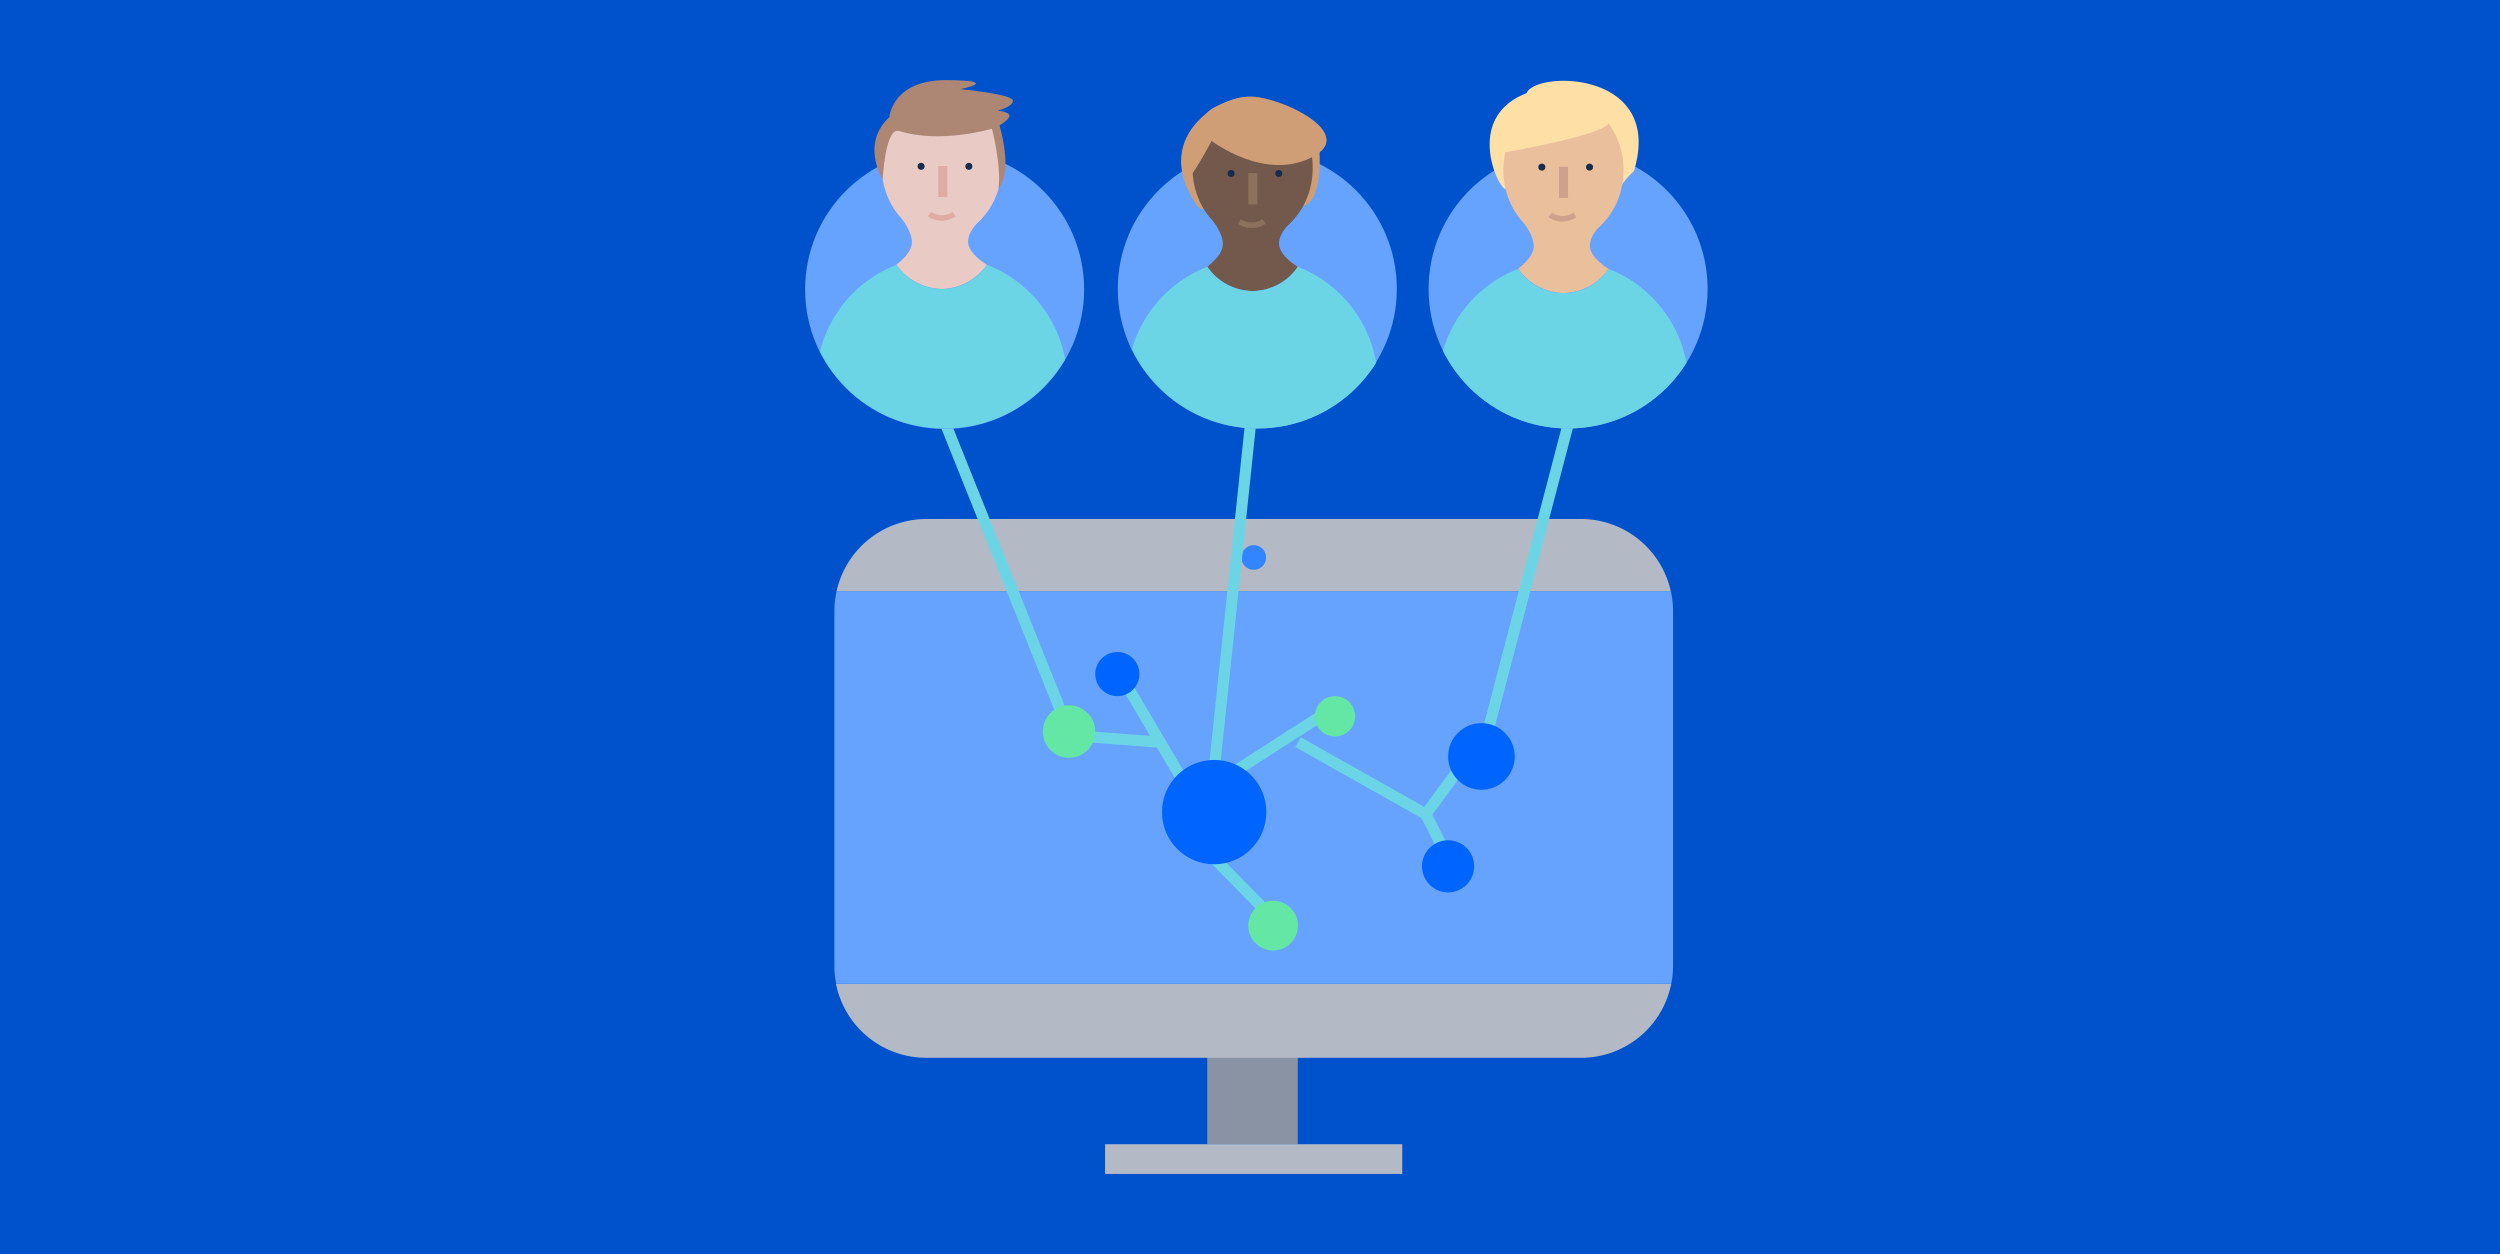 <svg id="Layer_1" data-name="Layer 1" xmlns="http://www.w3.org/2000/svg" xmlns:xlink="http://www.w3.org/1999/xlink" viewBox="0 0 622 312"><defs><style>.cls-1{fill:none;}.cls-2{fill:#0052cc;}.cls-3{fill:#8993a4;}.cls-4{fill:#b3bac5;}.cls-5{fill:#66a3ff;}.cls-6{fill:#6bd5e5;}.cls-7{fill:#3384ff;}.cls-8{fill:#e9cac5;}.cls-9{fill:#172b4d;}.cls-10{fill:#dfaca5;}.cls-11{fill:#ae8774;}.cls-12{fill:#0065ff;}.cls-13{fill:#64e6a5;}.cls-14{fill:#fee0a7;}.cls-15{fill:#eabf9b;}.cls-16{fill:#cea18a;}.cls-17{fill:#cf9e76;}.cls-18{fill:#72594b;}.cls-19{fill:#8b715e;}.cls-20{clip-path:url(#clip-path);}.cls-21{clip-path:url(#clip-path-2);}.cls-22{clip-path:url(#clip-path-3);}</style><clipPath id="clip-path"><circle class="cls-1" cx="390.14" cy="71.89" r="34.71"/></clipPath><clipPath id="clip-path-2"><circle class="cls-1" cx="312.95" cy="71.89" r="34.71"/></clipPath><clipPath id="clip-path-3"><circle class="cls-1" cx="235.02" cy="71.89" r="34.71"/></clipPath></defs><title>assigning-roles-and-responsibilities</title><rect class="cls-2" width="622" height="312"/><rect class="cls-3" x="300.36" y="256.95" width="22.53" height="27.73"/><path class="cls-4" d="M393.36,129.13H230.48a22.91,22.91,0,0,0-22.36,18.06H415.71A22.89,22.89,0,0,0,393.36,129.13Z"/><path class="cls-4" d="M230.48,263.18H393.36a22.88,22.88,0,0,0,22.44-18.36H208A22.89,22.89,0,0,0,230.48,263.18Z"/><path class="cls-5" d="M416.26,152a23.25,23.25,0,0,0-.54-4.85H208.13a23.25,23.25,0,0,0-.54,4.85v88.26a23.06,23.06,0,0,0,.46,4.53H415.8a22.32,22.32,0,0,0,.46-4.53Z"/><rect class="cls-6" x="248.39" y="98.19" width="2.77" height="86.95" transform="translate(-34.8 103.24) rotate(-21.87)"/><circle class="cls-7" cx="311.93" cy="138.7" r="3.07"/><circle class="cls-5" cx="235.02" cy="72.01" r="34.71"/><rect class="cls-4" x="274.94" y="284.68" width="73.94" height="7.39"/><ellipse class="cls-8" cx="234.29" cy="41.3" rx="14.95" ry="17.56"/><path class="cls-8" d="M234.29,71.89a14.07,14.07,0,0,0,11.24-6,30.82,30.82,0,0,0-22.48,0A14.1,14.1,0,0,0,234.29,71.89Z"/><path class="cls-8" d="M245.57,65.89s-4.72-2.73-4.72-5.74,3.44-5.78,3.44-5.78h-20s2.72,3.28,2.58,6.08-3.9,5.43-3.9,5.43Z"/><circle class="cls-9" cx="229.17" cy="41.38" r="0.87"/><circle class="cls-9" cx="241.05" cy="41.38" r="0.87"/><rect class="cls-10" x="233.45" y="41.3" width="2.25" height="7.74"/><path class="cls-10" d="M234.25,54.9a6,6,0,0,1-3.44-1.09l.86-1.1a4.7,4.7,0,0,0,5.34,0l.76,1.16A6.35,6.35,0,0,1,234.25,54.9Z"/><path class="cls-11" d="M219.61,44.63s-5.58-8.75,1.66-15.48c0,0,.65-9.36,14.44-9.22s3.23,2.25,3.23,2.25S251.88,23.43,252,25s-3.8,2.52-3.8,2.52,2.95.29,2.95,1.27-2.48,2.42-2.48,2.42,3.49,11.36-.25,15.7c.8-5.65-1.63-14.88-1.63-14.88s-12.81,3.82-23.06.56C220.24,31.5,219.61,44.63,219.61,44.63Z"/><rect class="cls-6" x="335" y="143.38" width="89.8" height="2.77" transform="translate(143.71 475.66) rotate(-75.34)"/><circle class="cls-5" cx="390.14" cy="71.89" r="34.71"/><rect class="cls-6" x="301.87" y="186.8" width="30.94" height="2.78" transform="matrix(0.84, -0.54, 0.54, 0.84, -51.44, 199.08)"/><rect class="cls-6" x="306.45" y="205.85" width="2.77" height="27.13" transform="translate(-65.5 278.81) rotate(-44.52)"/><rect class="cls-6" x="286.44" y="167.82" width="2.77" height="30.81" transform="translate(-53.17 171.44) rotate(-30.5)"/><rect class="cls-6" x="277.82" y="174.46" width="2.77" height="18.99" transform="translate(74.79 448.54) rotate(-85.69)"/><polygon class="cls-6" points="355.13 204.37 322.27 185.86 323.63 183.44 354.35 200.75 365.8 185.16 368.04 186.81 355.13 204.37"/><circle class="cls-12" cx="277.99" cy="167.71" r="5.49"/><circle class="cls-12" cx="368.58" cy="188.21" r="8.29"/><circle class="cls-13" cx="332.15" cy="178.22" r="5.01"/><circle class="cls-13" cx="316.75" cy="230.3" r="6.19"/><circle class="cls-13" cx="265.98" cy="182.01" r="6.53"/><rect class="cls-6" x="356.13" y="201.9" width="2.78" height="12.36" transform="translate(-55.36 182.54) rotate(-26.66)"/><circle class="cls-12" cx="360.29" cy="215.54" r="6.49"/><path class="cls-14" d="M379.79,56.36S376.25,47,374.54,47s-10.32-17.75,5.25-23.81c2.34-5.7,34.39-5.7,26.72,19.41a18.88,18.88,0,0,0-4.3,5.55C400.74,51.28,379.79,56.36,379.79,56.36Z"/><ellipse class="cls-15" cx="388.99" cy="42.31" rx="14.95" ry="17.56"/><path class="cls-15" d="M389,72.9a14,14,0,0,0,11.24-6,30.92,30.92,0,0,0-22.48,0A14.07,14.07,0,0,0,389,72.9Z"/><path class="cls-15" d="M400.23,66.9s-4.67-2.72-4.67-5.78S399,55.35,399,55.35H379s2.72,3.27,2.58,6.08-3.9,5.42-3.9,5.42Z"/><path class="cls-14" d="M374,38s24.93-4.36,26.19-7.27S389,21.93,389,21.93l-11.26,5.9Z"/><circle class="cls-9" cx="383.61" cy="41.58" r="0.87"/><circle class="cls-9" cx="395.48" cy="41.58" r="0.87"/><rect class="cls-16" x="387.89" y="41.5" width="2.25" height="7.74"/><path class="cls-16" d="M388.69,55.11a5.87,5.87,0,0,1-3.44-1.1l.86-1.1a4.66,4.66,0,0,0,5.34,0l.75,1.16A6.25,6.25,0,0,1,388.69,55.11Z"/><rect class="cls-6" x="260.31" y="146.08" width="92.8" height="2.77" transform="translate(128 437.08) rotate(-84)"/><circle class="cls-5" cx="312.82" cy="71.89" r="34.71"/><path class="cls-17" d="M301.45,35.06S314.86,45.33,326.62,39c10.41-5.6-5.88-12.95-13.35-14.75-8.07-1.94-27.4,9-15.81,26.38C302.06,57.73,301.45,35.06,301.45,35.06Z"/><path class="cls-17" d="M328.25,37.27s1.2,13.34-4.57,14.12-2.32-12.9-2.32-12.9Z"/><ellipse class="cls-18" cx="311.65" cy="41.8" rx="14.95" ry="17.56"/><path class="cls-18" d="M311.65,72.4a14.12,14.12,0,0,0,11.25-6,30.85,30.85,0,0,0-22.49,0A14.1,14.1,0,0,0,311.65,72.4Z"/><path class="cls-18" d="M322.9,66.39s-4.68-2.72-4.68-5.77,3.44-5.78,3.44-5.78h-20s2.73,3.27,2.58,6.08-3.89,5.42-3.89,5.42Z"/><path class="cls-17" d="M301.45,35.06S314.86,45.33,326.62,39c10.41-5.6-5.74-13.69-13.35-14.75C305,23.1,301.45,35.06,301.45,35.06Z"/><path class="cls-17" d="M301.45,35.06s-5.32,10.11-6.38,9.57.61-14.76,7.21-18c6.93-3.44,9.39-2.37,9.39-2.37l-3.85,9.31Z"/><circle class="cls-9" cx="306.29" cy="43.15" r="0.87"/><circle class="cls-9" cx="318.16" cy="43.15" r="0.87"/><rect class="cls-19" x="310.57" y="43.08" width="2.25" height="7.74"/><path class="cls-19" d="M311.37,56.71a5.86,5.86,0,0,1-3.44-1.09l.86-1.1a4.7,4.7,0,0,0,5.34,0l.75,1.16A6.16,6.16,0,0,1,311.37,56.71Z"/><g class="cls-20"><path class="cls-6" d="M400.23,66.9a13.52,13.52,0,0,1-22.48,0,31.19,31.19,0,0,0-20,29.09l31.36,18.78,31-18.78A31.19,31.19,0,0,0,400.23,66.9Z"/></g><g class="cls-21"><path class="cls-6" d="M322.9,66.39a13.52,13.52,0,0,1-22.49,0,31.21,31.21,0,0,0-20,29.09l31.48,20.8,30.95-20.8A31.21,31.21,0,0,0,322.9,66.39Z"/></g><g class="cls-22"><path class="cls-6" d="M245.57,65.89a13.54,13.54,0,0,1-22.49,0,31.2,31.2,0,0,0-20,29.08l34.63,18.49L265.5,95A31.18,31.18,0,0,0,245.57,65.89Z"/></g><circle class="cls-12" cx="302.08" cy="202.05" r="12.98"/></svg>